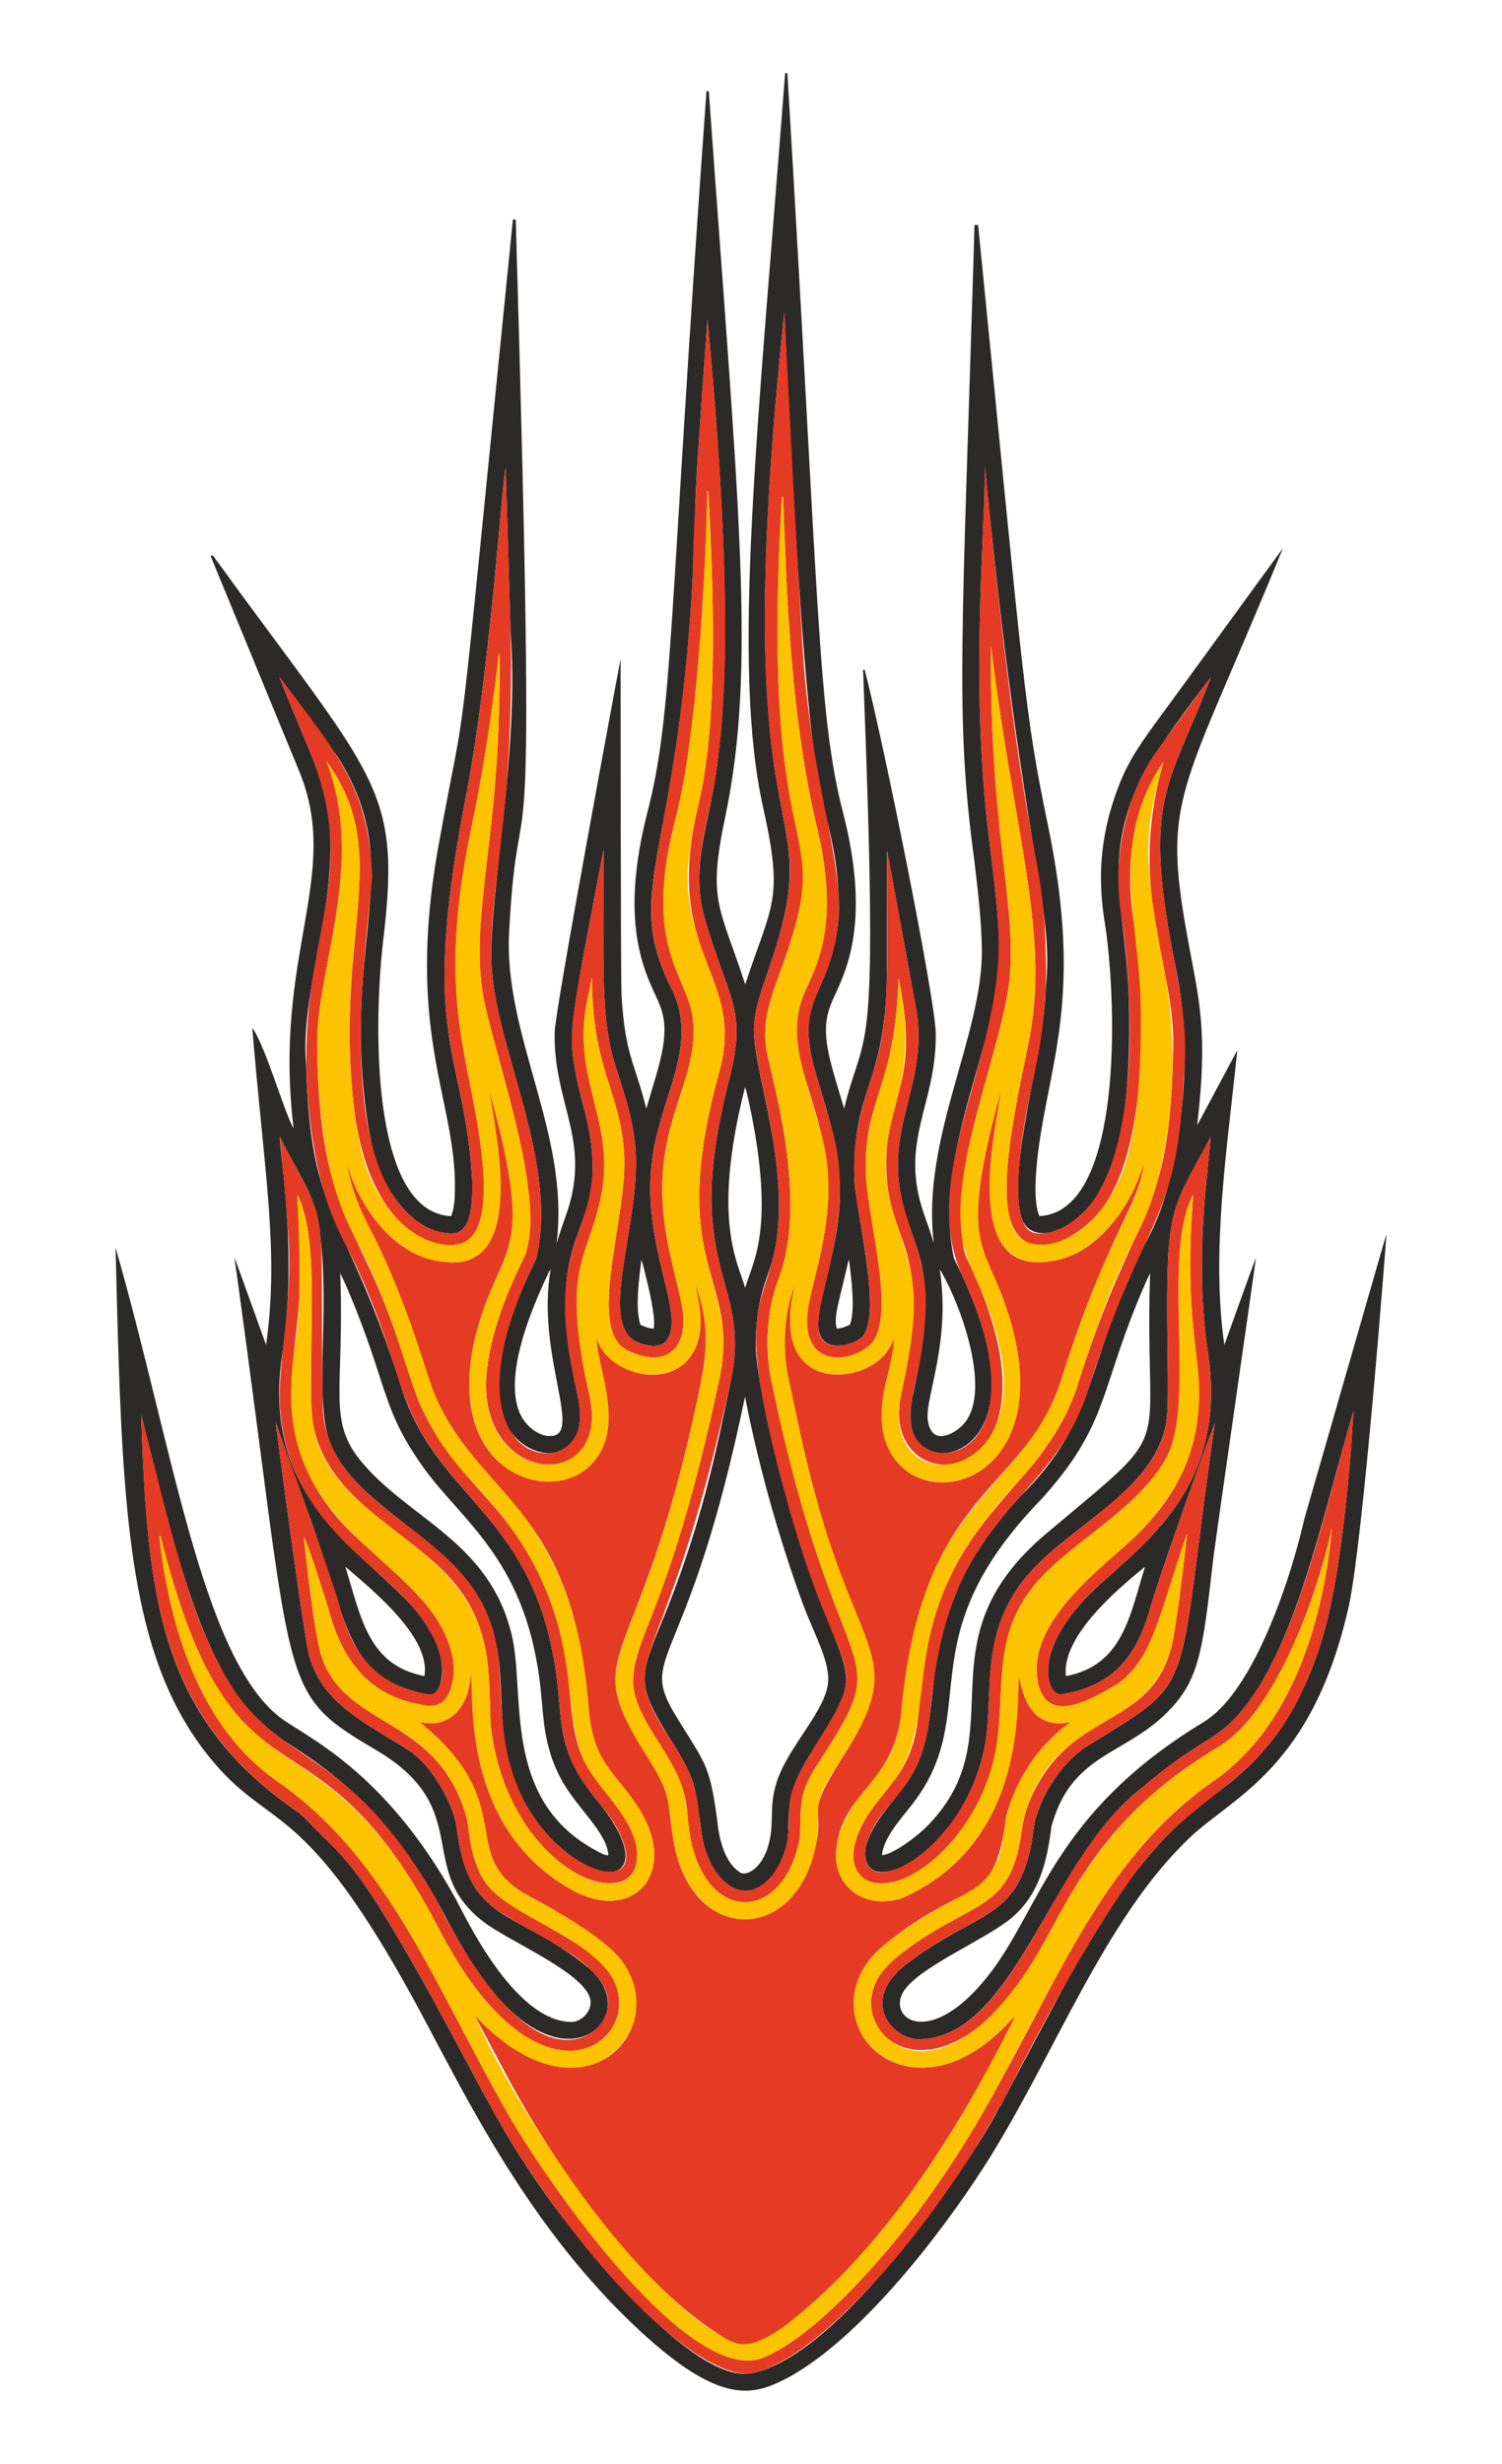 <?xml version="1.0" encoding="UTF-8"?>
<!DOCTYPE svg  PUBLIC '-//W3C//DTD SVG 1.1//EN'  'http://www.w3.org/Graphics/SVG/1.1/DTD/svg11.dtd'>
<svg enable-background="new 0 0 1036.812 1700.89" version="1.1" viewBox="0 0 1036.8 1700.9" xml:space="preserve" xmlns="http://www.w3.org/2000/svg">
<style type="text/css">
	.st0{fill:#2B2A28;}
	.st1{fill:#E53B24;}
	.st2{fill:#FCC300;}
</style>

	<path class="st0" d="m541.93 50.576c0.521-0.042 1.042-0.089 1.572-0.131 22.133 367.69 20.571 442.82 38.884 512.16 21.144 84.194-3.751 116.09-9.331 131.88-6.81 18.805-0.989 35.309 9.632 70.722 14.763-60.818 24.208-18.373 13.072-302.94 0.282 0.023 0.85 0.07 1.131 0.094 12.676 48.367 48.832 227.32 49.046 250.95 0.62 49.413-25.594 74.042-8.195 124.52 2.445 6.792 4.863 13.598 6.895 20.526-9.123-72.463 34.18-144.06 33.11-203.75-0.361-20.498-2.802-40.888-5.281-61.217-13.387-99.812-8.323-150.22 0.225-438.11 0.817 0 1.643 5e-3 2.478 9e-3 32.166 322.25 31.719 334.74 48.229 414.41 24.676 118.93 0.732 163.63-6.933 226.63-1.302 11.182-3.459 32.795 0.995 43.103 54.413-2.664 54.257-130.27 46.474-193.28-1.646-13.956-9.973-46.994 4.027-91.45 10.117-31.857 19.223-41 51.712-85.756 21.991-30.172 43.864-60.438 65.925-90.558-71.146 173.76-84.173 170.41-65.014 273.42 6.75 37.021 13.588 59.713 5.778 124.98 9.308-17.269 18.442-34.626 27.736-51.904-7.036 68.562-18.199 138.31-8.961 203.44 7.304-20.094 14.377-40.282 21.826-60.316-1.172 9.854-26.679 186.2-29.454 207.76-6.87 59.363-8.94 81.798-28.858 103.09-30.53 33.309-68.567 29.839-82.855 81.813-2.931 23.726-8.13 45.629-25.746 61.62-16.201 14.81-60.638 32.859-74.58 49.816-16.327 19.524 15.893 46.198 59.396-11.974 33.37-44.771 44.316-107.75 140.31-167.98 7.866-5.081 19.463-9.845 36.673-39.428 17.129-29.934 30.884-70.927 38.503-104.28 57.218-199.04 56.711-196.76 56.711-196.76 0 1-16.03 212.78-26.201 257.79-25.398 111.56-79.689 130.42-109.85 159.2-59.59 56.749-93.852 152.17-141.68 226.77-32.326 50.293-86.649 119.27-135.43 145.74-24.744 13.204-47.072 18.376-101.94-32.101-76.984-71.265-119.53-160.4-153.6-223.79-79.389-146.64-101.17-119.92-143.44-171.97-58.544-72.011-60.799-176.03-65.15-352.21 39.164 136.12 59.066 280.41 112.59 323.6 16.962 13.502 72.579 35.665 122.38 126.32 5.925 10.674 39.477 83.476 79.077 84.611 7.576 0.403 16.04-8.245 13.429-16.588-5.413-17.823-54.595-38.586-72.257-51.632-49.293-36.324-6.943-77.894-73.571-118.36-71.534-42.235-56.959-36.096-99.626-341.23 1.194 2.798 9.605 26.617 21.878 60.47 9.101-64.5-0.995-116.07-9.552-218.9 9.282 12.842 22.075 58.539 28.538 69.464-14.47-119.66 33.194-173.9 4.234-245.65-20.47-49.759-40.968-99.509-61.442-149.27 0.432-0.272 0.864-0.54 1.295-0.807 112.03 154.47 130.18 159.52 118.06 263.49-6.848 55.901-9.974 190.04 46.535 192.82 1.713-3.947 2.197-8.28 2.488-12.528 3.366-65.842-35.305-109.13-11.054-243.65 21.722-120.74 9.064-11.279 51.252-431.74 0.657 0.019 1.324 0.038 1.995 0.061 15.314 525.24 2.731 356.92-4.591 491.98-3.758 71.975 42.336 139.61 32.73 214.85 2.211-7.82 5.135-15.405 7.731-23.098 15.796-49.106-10.016-73.935-9.017-122.94 0.249-15.326 45.281-256.58 45.488-257.58 0.042 0.239 0.016 222.69 0.709 232.72 2.534 41.106 8.689 44.568 17.071 77.687 8.548-29.539 16.703-49.967 10.101-69.238-5.128-16.238-31.534-47.33-9.73-133.75 18.556-70.646 14.845-134.67 41.146-499.29 0.535 0.019 1.075 0.042 1.619 0.061 20.628 288.37 32.842 397.53 11.5 500.13-12.508 59.205-4.388 61.143 13.621 116.35 18.686-56.432 26.551-58.036 12.509-121.51-22.262-98.408-3.618-263.35 15.039-507.38m-0.483 164.71c-43.395 407.45 36.631 320.48-13.471 461.37-3.464 9.899-6.646 20.033-7.444 30.547-2.507 29.387 28.655 103.03 12.486 163.16-2.72 10.744-12.156 26.937-11.256 61.705 0.827 18.726 12.417 77.506 35.161 146.59 30.487 90.284 40.964 70.196 0.826 134.62-24.098 39.155-4.372 49.771-21.845 77.213-18.646 30.412-47.95 9.835-52.022-28.069-4.299-28.839-2.425-31.641-19.292-58.987-26.953-43.117-24.015-44.207-3.854-93.656 26.501-66.38 35.985-121.03 43.85-157.1 14.289-70.778-34.584-75.159-2.065-204.31 12.929-49.807 2.94-53.206-13.992-107.3-3.272-10.514-5.783-21.399-5.788-32.462-1.075-57.952 36.237-63.144 5.6-388.16 0 0-8.546 115.72-8.341 127.67-5.346 241.12-53.752 260-16.41 334.36 19.515 39.233-8.327 74.877-13.532 118.61-7.41 59.165 23.158 105.11 10.467 123.54-4.243 6.427-13.571 4.604-20.719 1.779-28.347-13.031 3.781-84.736-1.418-136.14-2.359-23.537-10.389-43.154-15.199-59.888-8.268-31.53-6.564-59.623-6.628-143.8-23.016 120.39-24.033 125.32-19.888 150.24 3.088 19.873 10.898 38.166 12.143 61.456 3.645 57.736-34.634 53.523-10.453 163.37 11.913 49.887-32.247 51.122-48.365 22.643-17.406-30.5 4.557-83.9 20.094-115.29 15.858-67.836-28.997-146.31-30.942-205-1.125-51.093 19.515-145.29 13.218-228.56 0-1e-3 -3.333-112.7-3.333-112.7-3.168 16.609-10.878 143.1-28.107 230.48-32.002 166.55-0.052 170.87 4.999 261.48 0.316 17.33-0.453 39.188-17.086 36.504-16.409-1.327-28.885-13.193-37.978-26.745-8.034-12.416-13.446-24.207-17.766-53.909-17.154-124.36 28.527-170.84-20.01-248.12-1.989-2.901-32.887-45.54-40.142-55.148 1.497 5.41 23.259 56.184 27.065 66.854 24.061 68.852-14.006 142.33-8.726 200.76 3.115 109.46 26.566 98.77 65.77 222.81 22.959 72.846 83.274 85.419 103.37 177.91 10.913 49.46-1.454 66.928 31.97 107.38 46.994 57.792-1.67 66.593-40.062 16.644-38.743-50.15-17.933-92.842-33.537-138.4-19.208-57.109-87.085-75.442-109.36-121.47-13.946-28.255-1.203-93.469-8.651-148.43-3.681-26.494-7.8-28.124-27.694-66.68-0.063 11.605 12.615 79.931 1.577 151.01-17.448 119.49 85.973 144.61 106.54 198.82 6.531 15.734 3.959 28.162 0.052 33.077-2.041 2.76-5.41 2.76-15.466-0.207-45.735-12.786-46.23-47.165-69.769-113.8-1.043-2.878-25.499-70.708-25.764-71.712 0.102 1 19.32 148.47 23.356 161.87 10.273 33.505 37.493 44.337 71.961 66.629-0.103 0.042-0.314 0.122-0.418 0.16 9.952 6.587 25.57 29.137 29.782 48.712 7.794 70.515 40.423 57.031 91.9 99.528 26.31 23.122 8.121 52.982-20.69 48.041-44.341-8.387-75.301-78.887-85.446-96.28-50.01-87.562-102.24-102.26-122.99-122.9-43.733-45.149-62.411-143.06-80.307-210.94 4.424 125.42 11.69 209.76 111.45 276.27-0.192-0.122-0.582-0.357-0.774-0.479-0.244-0.052-0.732-0.16-0.972-0.216 0.958 0.521 1.817 1.211 2.455 2.117 0-0.16 0-0.479-5e-3 -0.638 27.801 31.241 32.675 19.494 109.02 162.89 14.992 27.64 28.512 56.054 58.114 98.124 25 35.354 101.73 130.32 141.48 123.4 66.073-11.033 167.43-169.94 172.54-185.93-0.023 0.531-0.038 1.084-0.047 1.652 1.243-3.688 44.183-83.442 44.727-84.446 27.582-50.162 55.206-95.585 101.07-129.38 31.379-22.445 57.084-49.072 75.176-105.53 17.28-53.675 22.603-160.14 22.624-161.14-0.31 2.244-1.103 4.37-1.751 6.534-24.325 84.378-45.398 188.95-97.19 220.03-27.545 17.168-34.187 23.674-44.662 32.007 0.108 9e-3 0.329 0.028 0.441 0.038-64.805 46.069-88.271 170.17-153.23 175.46-19.72 2.949-45.167-24.162-14.664-49.806 40.635-32.019 67.741-32.518 81.391-61.348 8.109-16.812 8.522-35.648 9.97-40.08 5.571-19.36 18.076-39.108 35.316-50.646 77.965-48.288 61.092-30.147 87.92-217.65 0.357-1.971 0.103-4.07 1.075-5.886-1.029-0.058-37.213 101.79-44.028 124.79-9.15 34.634-24.756 56.608-62.109 62.724-8.29 1.909-22.025-25.385 16.644-66.385 31.275-32.559 98.571-69.956 84.723-167.32-9.905-64.855-0.818-121.18 1.619-151.13-29.783 56.116-31.314 45.59-29.595 165.17-0.023 9.406 0.16 18.827-0.638 28.205-5.583 52.713-73.726 76.346-101.85 116.46-27.13 37.803-17.707 77.356-23.708 109.71-15.022 79.183-89.733 110.72-82.212 70.267 4.508-17.907 19.997-31.342 29.219-45.469 32.176-48.233-6.466-104.6 77.162-196 54.433-53.901 44.341-90.562 84.038-169.97 5.472-11.272 15.735-26.322 23.324-67.591 13.506-76.853 1.421-119.18-2.272-139.41-20.021-107.02-1.424-114.39 26.703-188.73-0.961 1.017-39.997 51.906-48.966 71.191-27.704 59.634-8.086 90.421-7.454 161.19 0.468 29.539-1.351 71.657-9.866 99.908-14.731 47.74-56.34 64.094-64.324 41.526-10.835-34.224 15.558-114.06 16.485-158.34 6.181-59.186-15.452-88.063-41.949-360.51 0.233 46.666-9.743 141.51 1.643 245.98 3.945 34.853 10.774 77.139 7.219 108.44-5.747 53.324-44.347 126.07-30.233 191.64 1.629 3.888 10.661 20.93 17.785 42.174 28.277 84.065-22.765 102.74-39.602 88.009-10.076-8.54-9.254-24.755-6.06-37.71 18.488-84.555 0.918-95.349-7.332-129.68-13.335-52.263 16.387-79.665 9.791-131.02-0.107-0.855-20.377-111.64-20.766-113.1-0.143 90.999 0.45 92.036-1.549 113.12-5.062 50.351-22.566 59.771-20.939 114.1 1.469 24.747 18.934 91.174 5.877 107.96-4.835 6.29-34.755 15.913-30.468-13.636 0.554-11.253 9.612-38.101 13.011-64.305 9.702-70.612-31.331-110.67-17.086-151.9 2.707-8.748 20.998-38.152 17.531-76.181-1.138-31.69-9.394-51.98-13.861-77.762-13.36-73.915-23.367-322.12-23.349-323.13m-27.149 535.04c-23.456 92.525-4.534 121.66 0.047 138.56 5.077-17.594 21.096-40.184 3.154-125.65-1.024-4.309-1.742-8.726-3.201-12.908m-71.515 119.08c-1.374 10.501-4.716 34.673-0.573 45.079 2.859 1.216 5.797 2.502 8.96 2.591 2.424-9.101-8.053-46.67-8.387-47.67m141.82 5.374c-5.767 25.096-9.15 33.762-7.055 42.226 3.192 0.07 6.154-1.328 9.031-2.535 4.163-9.673 0.767-34.959-0.582-45.103-0.709 1.732-0.944 3.6-1.394 5.412m-207.41 6.858c-11.3 24.04-27.032 63.345-20.094 88.967 3.623 13.593 15.246 20.923 22.638 20.582 23.388 0.273-10.055-56.423 0.404-115.32-1.169 1.821-2 3.83-2.948 5.773m271.48-5.619c7.611 49.488-9.417 86.891-8.35 102.95 1.747 18.702 16.276 12.229 23.53 5.299 22.427-21.357-0.917-84.805-15.18-108.25m-413.84 2.779c3.174 82.385-9.798 102.21 16.128 131.85 33.163 38.434 86.777 54.292 102.13 117.19 10.014 40.744-7.405 114.66 58.907 149.77 2.553 1.23 4.994 3.098 7.984 2.915-1.402-16.823-22.65-32.938-33.462-54.002-11.313-21.631-11.452-43.05-12.88-56.03-8.382-93.014-54.273-119.35-81.954-158.4-26.947-38.154-24.081-53.233-46.328-109.12-3.337-8.125-6.552-16.335-10.528-24.169m549.67 21.46c-25.114 62.089-21.363 85.539-65.549 134.39-95.89 98.814-37.864 147.21-91.069 213.06-6.191 7.684-18.494 21.8-19.038 32.833 8.299-0.907 24.756-13.318 32.359-21.319 60.719-63.37-7.602-126.03 80.912-200.62 93.15-78.454 67.319-48.101 71.778-179.81-3.488 6.985-6.408 14.247-9.393 21.461m-270.21 63.663c-38.457 185.98-72.932 176.81-49.736 217.08 21.623 36.229 25.011 34.412 30.383 74.416 0.469 3.111 1.849 28.333 16.217 37.17 2.737 1.825 12.726-0.356 18.456-16.33 5.881-18.123 0.414-27.297 6.581-46.394 7.89-24.6 34.521-49.519 35.481-69.675 0.753-14.683-10.256-33.323-17.808-54.063-27.813-76.005-39.574-142.2-39.574-142.2m-275.9 117.46c11.146 36.306 16.06 67.911 54.566 75.528 4.552-25.974-33.548-57.612-54.566-75.528m497.37 75.51c39.621-7.497 44.124-42.204 54.664-75.528-21.476 17.382-57.665 48.926-54.664 75.528z"/>
	<path class="st1" d="m541.45 215.29c-0.017 1.002 10.951 217.41 14.058 251.59 10.576 112.14 39.227 150.77 12.124 210.45-16.703 36.334-9.441 44.767 7.078 103.36 20.266 73.723-28.77 139.97-1.192 147.71 7.296 2.117 19.46-2.698 22.16-6.21 10.413-13.389 0.893-63.155-2.093-79.978-9.932-51.223 0.647-73.915 11.753-110.89 8.927-32.949 6.827-65.216 6.951-144.32 0.579 2.162 14.629 79.746 15.236 83.09 3.429 19.956 9.517 36.342 4.684 66.216-3.192 20.418-10.623 37.643-12.162 60.527-3.193 43.482 21.869 63.259 18.747 109.86-1.515 41.255-14.025 60.162-9.359 79.311 8.483 36.152 93.483 20.38 33.993-107.18-30.339-70.327 31.762-152.69 25.572-240.62-1.408-23.417-4.877-46.652-7.515-69.957-11.355-104.18-1.412-199.83-1.643-245.98 29.346 301.75 41.163 252.72 42.268 347.8-0.962 66.83-15.843 82.803-19.202 144.12-0.11 6.6-1.22 31.295 9.125 36.18 6.066 2.749 22.199 0.506 36.354-13.927 39.333-41.801 33.8-152.81 25.445-205.79-7.095-44.713 7.159-88.988 25.394-113.27 33.708-46.162 34.59-47.86 36.692-50.083-28.042 74.109-46.724 81.708-26.703 188.73 4.634 25.383 11.37 54.005 7.904 87.765-4.529 102.45-26.984 92.904-64.714 211.72-25.821 86.069-96.142 81.533-109.87 221.51-4.804 63.08-36.315 63.763-44.793 97.444-7.753 41.704 67.628 6.611 82.212-70.267 5.985-32.259-3.451-71.865 23.708-109.71 22.627-32.277 75.297-56.66 94.139-91.745 9.331-17.075 8.292-31.229 8.346-52.918-1.741-121.08 0.09-109.58 29.595-165.17-2.293 28.169-11.621 85.639-1.619 151.13 13.858 97.441-53.58 134.9-84.723 167.32-38.661 40.991-24.929 68.292-16.644 66.385 37.223-6.094 52.924-27.959 62.109-62.724 6.868-23.177 43.024-124.85 44.028-124.79-0.972 1.816-0.718 3.915-1.075 5.886-26.848 187.65-10.122 169.47-87.92 217.65-17.196 11.509-29.73 31.232-35.316 50.646-1.45 4.439-1.855 23.257-9.97 40.08-13.65 28.831-40.756 29.33-81.391 61.348-30.509 25.648-5.043 52.753 14.664 49.806 65.653-5.35 87.702-128.87 153.23-175.46-0.113-9e-3 -0.333-0.028-0.441-0.038 10.396-8.27 17.086-14.819 44.662-32.007 53.213-31.928 75.507-144.82 97.19-220.03 0.648-2.164 1.441-4.29 1.751-6.534-0.021 1-5.352 107.49-22.624 161.14-29.692 92.648-72.775 93.076-117.2 144.72-40.743 47.415-103.43 173.61-103.77 174.63 9e-3 -0.568 0.023-1.122 0.047-1.652-1.341 4.19-28.305 52.932-68.647 101.92-22.336 26.941-69.305 78.234-103.9 84.01-11.454 1.995-27.507-6.745-37.264-13.105-49.318-32.323-103.02-103.41-135.25-158.62-9.524-16.33-18.071-33.19-27.079-49.797-75.182-141.22-79.402-129.61-109.02-162.89 5e-3 0.16 5e-3 0.479 5e-3 0.638-0.638-0.906-1.497-1.596-2.455-2.117 0.239 0.056 0.728 0.164 0.972 0.216 0.192 0.122 0.582 0.357 0.774 0.479-101.19-67.461-107.19-155.45-111.45-276.27 20.684 78.465 30.634 130.13 56.856 178.01 37.018 66.957 84.023 46.556 146.44 155.84 4.243 7.275 50.915 108.59 98.767 96.533 13.468-3.19 22.137-17.083 19.953-28.102-3.862-27.72-62.699-47.769-81.597-64.643-15.876-13.734-20.57-34.111-22.887-55.077-4.296-19.964-20.223-42.385-29.782-48.712 0.103-0.038 0.314-0.117 0.418-0.16-34.763-22.483-61.711-33.199-71.961-66.629-4.035-13.386-23.255-160.87-23.356-161.87 0 0 35.529 97.31 43.897 125.75 8.93 34.275 25.278 55.907 61.996 61.944 8.086 1.817 22.657-25.492-18.559-68.267-28.467-29.028-81.448-59.972-84.498-133.56-1.056-30.898 10.246-73.99 5.356-122.05-0.472-13.035-5.356-60.905-5.356-61.006 35.619 69.034 27.482 34.371 29.679 184.46 0.492 58.017 62.83 78.517 95.533 116.81 41.337 46.814 17.283 87.872 37.025 142.29 23.34 64.874 95.645 85.65 72.294 37.072-8.444-17.65-23.615-28.555-32.322-47.896-11.528-24.955-6.911-45.678-14.875-81.771-17.18-79.062-64.361-100.32-91.515-150.32-15.654-28.576-17.851-57.088-43.211-111.67-10.153-22.453-21.956-35.959-29.937-87.455-20.162-134.62 38.582-169.32-2.591-269.11-19.211-46.928-19.31-46.467-20.226-49.778 42.482 56.259 61.053 77.718 63.944 136.65 0.14 19.293-24.989 160.31 13.973 220.52 9.1 13.565 21.577 25.419 37.978 26.745 16.73 2.7 17.396-19.49 17.086-36.504-5.087-91.26-36.937-95.268-4.999-261.48 17.388-88.187 25.036-214.38 28.107-230.48 0 0 3.626 119.87 3.746 130.98 0.482 114.5-14.811 156.66-13.631 210.28 1.934 58.368 46.793 137.19 30.942 205-70.7 142.83 29.094 157.14 30.162 109.98 0.972-12.859-4.778-23.478-8.829-54.951-8.058-67.814 20.399-78.104 17.391-125.75-1.244-23.286-9.054-41.578-12.143-61.456-4.258-25.585-3.175-29.601 19.888-150.24 0.064 84.977-1.556 112.59 6.628 143.8 4.806 16.722 12.84 36.35 15.199 59.888 5.164 51.066-26.841 123.15 1.418 136.14 7.142 2.823 16.474 4.65 20.719-1.779 12.614-18.317-17.859-64.523-10.467-123.54 5.191-43.61 33.052-79.37 13.532-118.61-34.06-67.821 3.841-91.692 14.462-282.7 0.256-49.725 10.289-179.33 10.289-179.33 30.978 328.63-6.732 327.13-5.6 388.16 5e-3 11.063 2.516 21.948 5.788 32.462 16.93 54.09 26.917 57.516 13.992 107.3-32.513 129.13 16.35 133.56 2.065 204.31-38.27 175.52-69.188 187.53-56.795 220.6 6.668 18.687 24.3 37.032 30.702 57.579 6.277 20.821 2.665 40.124 14.067 58.649 17.208 27.902 41.509 15.063 49.886-14.513 5.736-24.314-4.373-29.751 15.302-61.719 47.229-75.804 23.682-39.315-14.072-175.76-34.971-125.75-19.45-132.44-10.66-167.15 16.085-59.817-14.91-134.75-12.486-163.16 0.798-10.514 3.98-20.648 7.444-30.547 50.475-141.95-30.217-51.22 13.466-461.37m-53.12 123.99c0.08 2.633-2.991 141.29-19.78 216.82-2.004 8.608-4.384 17.128-6.088 25.807-15.382 74.851 12.499 93.293 15.748 121.07 5.613 48.98-35.06 75.264-15.823 161.94 5.363 25.127 10.206 37.658 9.233 49.783-0.949 17.452-13.352 29.063-37.588 17.907-31.187-13.539 0.62-94.966-3.365-138.58-3.041-41.216-21.861-56.301-22.07-119.21-2.122 10.585-4.68 21.122-5.511 31.913-2.88 49.173 24.498 75.147 9.449 129.07-9.337 35.297-24.03 44.896-5.802 126.59 15.501 67.122-71.194 64.301-71.271-6.421 0.529-29.743 13.564-62.411 26.858-89.229 14.449-38.557-17.248-126.74-27.487-172.83-10.76-48.643 4.716-99.048 8.693-180.14 0.511-5.211 2.254-61.105 0.873-63.554 0 0-5.801 58.308-18.799 120.26-25.659 121.75-0.22 158.04 7.229 229.22 1.937 20.592 3.779 56.057-17.264 59.335-18.07 3.535-60.819-11.704-71.102-93.182-14.42-120.19 27.83-175.92-19.071-240.31 27.349 70.861-7.034 143.41-6.412 194.81 0.548 106.74 24.78 122.63 47.192 181.19 17.524 45.399 16.835 55.337 28.632 77.875 25.717 48.648 58.133 59.109 82.808 119.99 22.559 55.201 9.879 88.284 27.6 119.8 9.704 17.719 36.217 39.484 34.485 63.489-2.368 40.72-88.596 9.375-100.88-90.619-2.008-27.039 3.017-64.723-23.831-97.678-31.722-39.99-99.468-60.44-100.2-125.78-1.017-56.173 5.216-114.39-9.514-144.06 2.636 60.636 1.891 15.445 1.418 71.327-3.543 47.698-13.261 77.769 5.511 119.22 19.57 43.599 52.17 56.782 81.987 92.586 13.73 16.156 24.255 40.344 16.198 60.006-5.318 12.766-15.301 9.697-20.324 8.895-33.919-6.13-52.107-28.479-61.836-60.597-4.179-15.366-16.778-53.142-18.541-55.157 0.03 1 7.148 67.621 12.115 82.123 16.944 51.505 80.801 40.274 100.51 112.5 1.4 4.746 1.57 25.829 11.547 42.066 13.852 22.621 61.192 34.889 83.832 60.705 37.181 42.025-39.264 115.37-112.86-23.263-89.079-173.99-141.58-67.527-193.92-274.02 0.178-0.981-1.385-0.873-0.878 0.113 7.295 64.319 28.858 132.51 82.034 168.94 77.378 54.152 108.14 141.82 160.15 231.81 28.67 49.263 124.17 185.3 174.61 165.59 35.463-14.739 78.92-64.491 102.51-95.13 90.426-117.98 108.64-234.17 210.47-304.44 52.275-37.574 73.882-109.53 79.555-173.25-6.181 30.325-31.025 112.94-69.717 145.1-8.811 7.482-34.112 19.535-61.193 45.338-57.841 54.56-61.226 103.09-103.53 145.68-58.808 58.376-111.34-1.671-67.366-38.715 52.93-42.713 80.024-29.13 87.868-89.474 1.694-12.163 5.813-22.243 11.904-32.782 31.173-52.917 84.085-37.909 93.496-104.49 3.728-22.235 8.497-65.469 8.543-66.516-18.918 54.328-23.331 87.063-48.778 104.13-24.217 14.661-48.049 24.868-53.993-0.774-7.737-36.506 30.28-69.047 57.734-93.125 63.423-54.195 54.314-106.62 49.952-146.27-5.52-48.964-0.786-92.126-0.713-98.12-22.32 43.559 2.567 141.45-18.17 181.06-19.528 37.396-72.735 62.096-94.632 92.769-38.053 51.775-0.253 104.39-48.163 166.25-44.657 57.984-97.051 38.681-62.212-13.884 9.094-13.283 19.807-22.556 26.473-38.208 6.953-15.895 6.847-29.178 9.252-51.017 13.574-120.94 84.963-129.58 108.68-208.4 39.206-123.91 63.073-109.16 65.038-230.92 1.08-56.779-32.125-106.36-6.783-196.2-34.172 49.674-20.231 109.51-19.231 118.29 6.573 51.164 9.166 149.76-24.323 191.53-19.191 24.175-65.285 44.629-64.625-15.504-0.343-27.794 9.002-70.669 14.56-97.96 16.378-75.656-9.14-143.1-25.365-276.15-1.194 141.89 22.649 189.88 9.974 247.26-7.104 32.599-17.965 65.323-24.652 95.435-10.062 45.458-5.059 74.605-1.976 79.762 80.091 164.35-62.194 172.82-45.492 94.346 23.104-104.99-8.392-101.51-10.078-155.38-1.763-51.679 24.196-56.637 8.402-132.38-2.33 74.668-23.165 82.826-22.596 130.97-0.274 30.351 19.553 92.25 6.346 117.73-6.688 12.974-42.868 24.209-46.642-7.074-2.024-15.503 6.705-35.35 11.763-65.892 13.261-77.169-31.218-113.65-15.875-160.21 4.88-16.612 28.736-43.076 11.002-118.3-21.403-87.624-21.927-197.29-23.798-229.81-0.197 0.183-0.587 0.544-0.779 0.728-15.486 265.91 36.491 217.02 3.577 314.21-7.822 23.445-17.26 41.666-14.518 64.165 1.398 16.262 30.677 102.58 8.731 160.99-7.896 20.615-10.553 48.304-3.844 75.561 44.263 210.15 84.956 175.47 35.795 251.58-4.722 7.473-9.937 14.753-13.204 23.019-5.459 13.417-2.951 31.378-4.426 37.264-10.635 53.775-58.171 57.68-72.97 7.768-8.869-29.133 3.442-31.428-23.45-74.148-42.463-65.72-3.797-41.396 40.071-246.56 18.707-78.129-37.852-77.236 1.385-218.45 17.071-64.799-35.63-77.038-17.423-170.96 4.498-23.018 19.149-60.555 9.491-228.48-0.139-0.019-0.416-0.052-0.552-0.066z"/>
	<path class="st2" d="m488.33 339.28c0.136 0.014 0.413 0.047 0.549 0.061 9.667 168.08-5.06 205.8-9.491 228.48-3.337 17.217-6.182 34.899-3.807 52.439 6.159 48.104 34.247 69.113 21.23 118.52-38.793 139.62 16.859 142.26-1.385 218.45-37.351 174.68-66.343 178.89-56.734 213.84 5.641 20.821 22.093 37.188 30.566 57.64 5.937 14.318 5.168 34.845 9.547 49.229 14.97 50.488 62.543 44.951 72.97-7.768 1.466-5.847-1.003-23.919 4.426-37.264 3.267-8.266 8.482-15.546 13.204-23.019 49.135-76.072 8.437-41.575-35.795-251.58-6.687-27.167-4.085-54.858 3.844-75.561 22.004-58.569-7.442-146-8.731-160.99-2.743-22.5 6.688-40.696 14.518-64.165 32.368-95.583-18.932-50.554-3.577-314.21 0.192-0.183 0.582-0.544 0.779-0.728 1.825 31.741 2.344 141.98 23.798 229.81 17.903 75.941-5.738 100.38-11.002 118.3-9.233 28.018 4.234 56.742 14.269 93.886 14.948 58.255-13.464 106.89-10.157 132.22 3.773 31.273 39.951 20.056 46.642 7.074 13.203-25.47-6.62-87.385-6.346-117.73-0.561-47.499 20.282-56.819 22.596-130.97 18.303 87.778-24.452 96.81-2.281 166.38 13.666 40.766 18.743 54.196 3.957 121.39-15.128 71.08 86.113 64.652 69.182-28.172-12.721-65.643-40.874-59.375-21.714-145.94 6.709-30.211 17.524-62.725 24.652-95.435 12.682-57.411-11.157-106.69-9.974-247.26 15.742 129.09 41.676 200.81 25.365 276.15-9.177 45.055-23.233 108.18-7.515 129.61 9.81 13.821 47.904 10.732 70.29-36.781 15.322-31.962 15.846-93.2 15.034-128.63-2.684-56.459-20.465-107.82 15.809-160.55-15.302 54.246-12.801 71.244 1.629 149.29 9.911 55.341 2.81 113.24-8.355 149.09-11.204 35.17-22.115 35.779-51.529 128.74-12.58 41.8-42.97 70.285-48.567 76.706-84.464 93.457-42.132 152.42-81.48 202.44-8.12 10.298-22.731 26.13-25.431 43.643-1.557 9.426 1.623 18.633 10.589 22.666 22.431 9.831 71.303-25.369 85.733-83.057 10.628-42.912-2.972-78.914 25.121-117.14 21.891-30.665 75.104-55.373 94.632-92.769 20.143-38.479-3.618-138.54 18.17-181.06-0.072 5.913-4.801 49.203 0.713 98.12 3.292 29.914 17.502 88.629-49.952 146.27-27.754 24.342-65.444 56.749-57.734 93.125 5.93 25.583 29.617 15.532 53.993 0.774 25.13-16.852 28.787-46.718 48.778-104.13-0.091 2.07-5.02 45.506-8.543 66.516-10.622 75.147-83.672 50.192-104.57 131.11-0.833 3.243-1.424 20.006-7.933 34.762-7.508 17.218-21.223 23.822-36.837 32.514-17.459 9.321-49.451 27.491-57.443 45.38-17.484 37.829 51.076 100.93 124.45-42.662 49.02-92.401 104.42-112.45 121.16-126.67 34.811-28.933 61.319-103.89 69.717-145.1-5.668 63.659-27.173 135.6-79.555 173.25-44.182 30.492-71.026 67.244-98.256 114.31-18.592 32.345-35.457 65.643-53.209 98.448-46.417 87.554-117.41 168.48-161.51 186.81-50.529 19.741-145.79-116.06-174.61-165.59-51.469-89.054-82.761-177.65-160.15-231.81-53.162-36.419-74.739-104.63-82.034-168.94-0.507-0.986 1.056-1.094 0.878-0.113 51.781 204.28 106.66 103.58 193.92 274.02 73.447 138.36 150.12 65.381 112.86 23.263-22.459-25.609-70.008-38.13-83.832-60.705-9.975-16.234-10.149-37.329-11.547-42.066-19.882-72.862-83.57-61.013-100.51-112.5-4.801-14.019-12.075-80.824-12.115-82.123 1.809 2.067 14.336 39.697 18.541 55.157 9.716 32.073 27.881 54.461 61.836 60.597 4.018 0.641 14.814 4.332 20.324-8.895 8.055-19.656-2.473-43.856-16.198-60.006-33.02-39.651-94.369-67.319-93.186-147 0.303-42.159 9.085-25.437 4.271-136.14 19.961 40.209 1.627 137.83 13.889 171.33 19.456 55.865 98.861 71.046 114.58 136.58 5.289 21.038 3.77 42.047 5.074 59.602 12.171 99.075 98.459 132.25 100.88 90.619 1.741-24.133-24.666-45.559-34.485-63.489-23.103-41.082 6.841-107.78-80.335-197.55-50.626-55.363-36.39-84.892-81.766-171.29-19.089-36.257-23.921-89.114-24.131-130-0.621-51.361 33.73-124.02 6.412-194.81 47.12 64.696 4.476 118.67 19.071 240.31 3.608 28.591 9.017 52.39 28.154 73.871 15.379 17.199 33.772 21.106 42.948 19.31 20.93-3.26 19.235-38.386 17.264-59.335-7.515-71.809-32.891-107.45-7.229-229.22 12.998-61.952 18.799-120.26 18.799-120.26 1.394 2.473-0.374 58.464-0.873 63.554-4.01 81.763-19.453 131.49-8.693 180.14 10.154 45.704 41.9 134.37 27.487 172.83-15.845 31.964-35.581 81.245-22.615 114.65 17.046 44.618 80.438 39.069 67.028-19.001-18.233-81.712-3.372-91.912 5.802-126.59 15.05-53.919-12.329-79.893-9.449-129.07 0.831-10.791 3.389-21.329 5.511-31.913 0.209 62.842 19.035 78.074 22.07 119.21 3.986 43.617-27.838 125.03 3.365 138.58 23.56 10.845 36.601 0.242 37.588-17.907 0.974-12.133-3.89-24.751-9.233-49.783-19.129-86.182 21.338-113.82 15.823-161.94-3.251-27.792-31.138-46.18-15.748-121.07 1.704-8.679 4.084-17.198 6.088-25.807 16.106-72.435 20.024-208.9 19.785-216.82m204.11 556.99c55.522 149.97-102.26 160.6-82.325 64.826 0.936-4.324 6.707-30.004 6.961-37.447-6.841 22.228-37.218 29.931-53.303 22.347-27.531-12.46-16.349-50.943-15.152-58.649-7.426 18.367-8.476 43.472-4.797 61.602 17.512 81.086 15.601 73.448 30.632 119.23 18.127 53.244 23.594 57.147 27.839 77.932 8.291 37.845-23.476 65.254-34.476 90.046-8.271 18.845 4.112 39.544-17.776 68.948-27.279 37.151-74.563 20.085-84.653-31.655-5.912-33.165-0.677-31.79-17.442-59.029-50.573-79.353-8.175-51.153 33.814-250.46 2.464-12.048 11.466-40.978-1.488-76.57 0.496 5.375 10.023 33.862-5.562 51.402-15.175 17.336-53.579 12.113-62.953-14.786 0.795 20.494 20.85 62.78-4.248 87.455-29.891 30.2-103.29 2.105-78.537-92.116 16.473-61.992 41.338-48.646 9.12-165.26 2.934 23.149 27.879 124.98-32.073 116.9-35.938-3.656-59.586-41.591-66.54-67.619 4.166 24.124 15.081 42.915 18.428 49.656 24.022 47.683 36.527 96.265 41.986 109.1 20.604 49.66 53.666 60.588 82.184 117.82 23.501 47.135 22.562 92.142 25.741 110.24 4.092 24.507 15.89 34.124 26.858 48.849 38.813 51.281 4.399 87.977-37.424 66.882-79.7-42.435-70.049-135.61-72.219-151.86-0.139 15.76-7.465 32.178-22.774 35.025-4.046 0.976-8.186 0.253-12.241-0.188 69.661 56.588 24.722 90.501 72.599 118.42 34.285 19.7 71.405 36.915 76.439 68.154 6.556 37.292-44.196 87.259-110.97 16.09 33.884 81.922 150.5 238.79 193.57 225.07 33.624-13.516 93.973-75.877 140.45-153.84 10.331-17.089 36.446-66.75 38.672-71.233-5.097 4.889-22.705 26.58-49.309 33.725-52.363 13.224-86.227-44.954-41.615-82.438 13.814-11.204 28.989-20.615 44.629-29.036 57.291-32.121 23.405-40.607 52.759-90.394 7.998-13.523 18.597-25.642 31.632-34.509-2.976 0.123-14.025 3.255-23.77-5.515-10.601-9.375-10.542-23.82-11.528-25.882-2.059 10.018 8.581 113.44-81.198 152.85-32.281 9.873-59.028-17.182-37.616-56.809 8.608-16.498 20.674-26.43 28.186-39.883 10.98-19.389 7.941-35.352 13.509-69.013 17.522-109.68 84.335-122.06 106.55-193.94 33.354-105.24 53.7-116.17 56.359-147.75-12.458 50.764-60.201 78.834-86.573 65.131-31.669-15.659-17.164-79.751-11.979-114.44-28.138 102.29-12.541 104.12 1.616 142.64z"/>
	<path class="st1" d="m690.82 753.64c-4.943 33.062-27.497 130.36 38.133 116.36 33.379-7.165 54.895-44.546 60.419-67.056-2.447 29.071-24.071 45.873-56.359 147.75-24.995 80.865-97.097 75.591-110.96 231.55-4.812 48.343-39.396 53.646-44.601 92.426-3.866 25.799 17.499 44.065 44.924 35.678 89.267-39.184 78.699-140.69 81.198-152.85 0.487 1.018 2.948 32.498 28.186 32.068 2.389 0.028 4.727-0.573 7.111-0.671-22.618 15.385-38.746 41.575-44.596 66.061-7.194 61.852-25.707 40.255-84.423 87.878-44.104 37.057-11.505 95.853 41.615 82.438 26.43-7.099 43.755-28.398 49.309-33.725-35.267 71.015-79.059 142.7-137.17 195.62-46.003 41.682-54.147 32.386-70.309 22.174-55.808-36.234-113.86-119.86-145.61-180.57-10.371-19.635-18.258-33.957-19.606-37.217 76.016 81.023 138.67 5.43 98.941-40.742-15.478-18.075-56.74-39.093-64.413-43.502-47.57-27.735-3.155-62.004-72.599-118.42 4.055 0.441 8.195 1.164 12.241 0.188 15.311-2.848 22.635-19.258 22.774-35.025 2.167 16.233-7.495 109.42 72.219 151.86 37.045 18.686 65.468-7.678 50.163-45.352-9.168-21.541-23.657-32.239-32.063-47.741-8.767-16.399-8.441-31.736-9.965-44.685-13.124-129.64-76.85-136.98-105.49-206.01-5.452-12.817-17.968-61.423-41.986-109.1-3.319-6.685-14.259-25.514-18.428-49.656 6.606 24.727 29.723 63.874 66.54 67.619 59.474 8.018 35.219-92.068 32.073-116.9 32.26 116.76 7.55 102.52-9.12 165.26-25.226 96.014 49.941 121.01 78.537 92.116 25.194-24.769 5.068-66.319 4.248-87.455 8.744 25.091 46.672 33.385 62.953 14.786 15.643-17.605 6.12-45.359 5.562-51.402 11.713 32.184 5.739 55.778 1.488 76.57-41.901 198.89-84.636 170.72-33.814 250.46 16.76 27.231 11.53 25.865 17.442 59.029 12.962 66.47 80.467 68.857 96.801 4.943 8.152-33.454-7.751-22.674 18.062-63.226 47.019-72.262 13.69-67.512-17.714-184.41-7.473-26.975-12.809-54.467-18.714-81.809-3.673-18.101-2.639-43.209 4.797-61.602-0.698 4.492-13.085 45.87 15.152 58.649 15.717 7.41 46.303 0.397 53.303-22.347-0.719 21.048-12.631 42.048-7.182 66.446 14.354 63.133 131.4 38.139 82.545-93.825-14.143-38.485-29.759-40.323-1.614-142.64z"/>

</svg>
